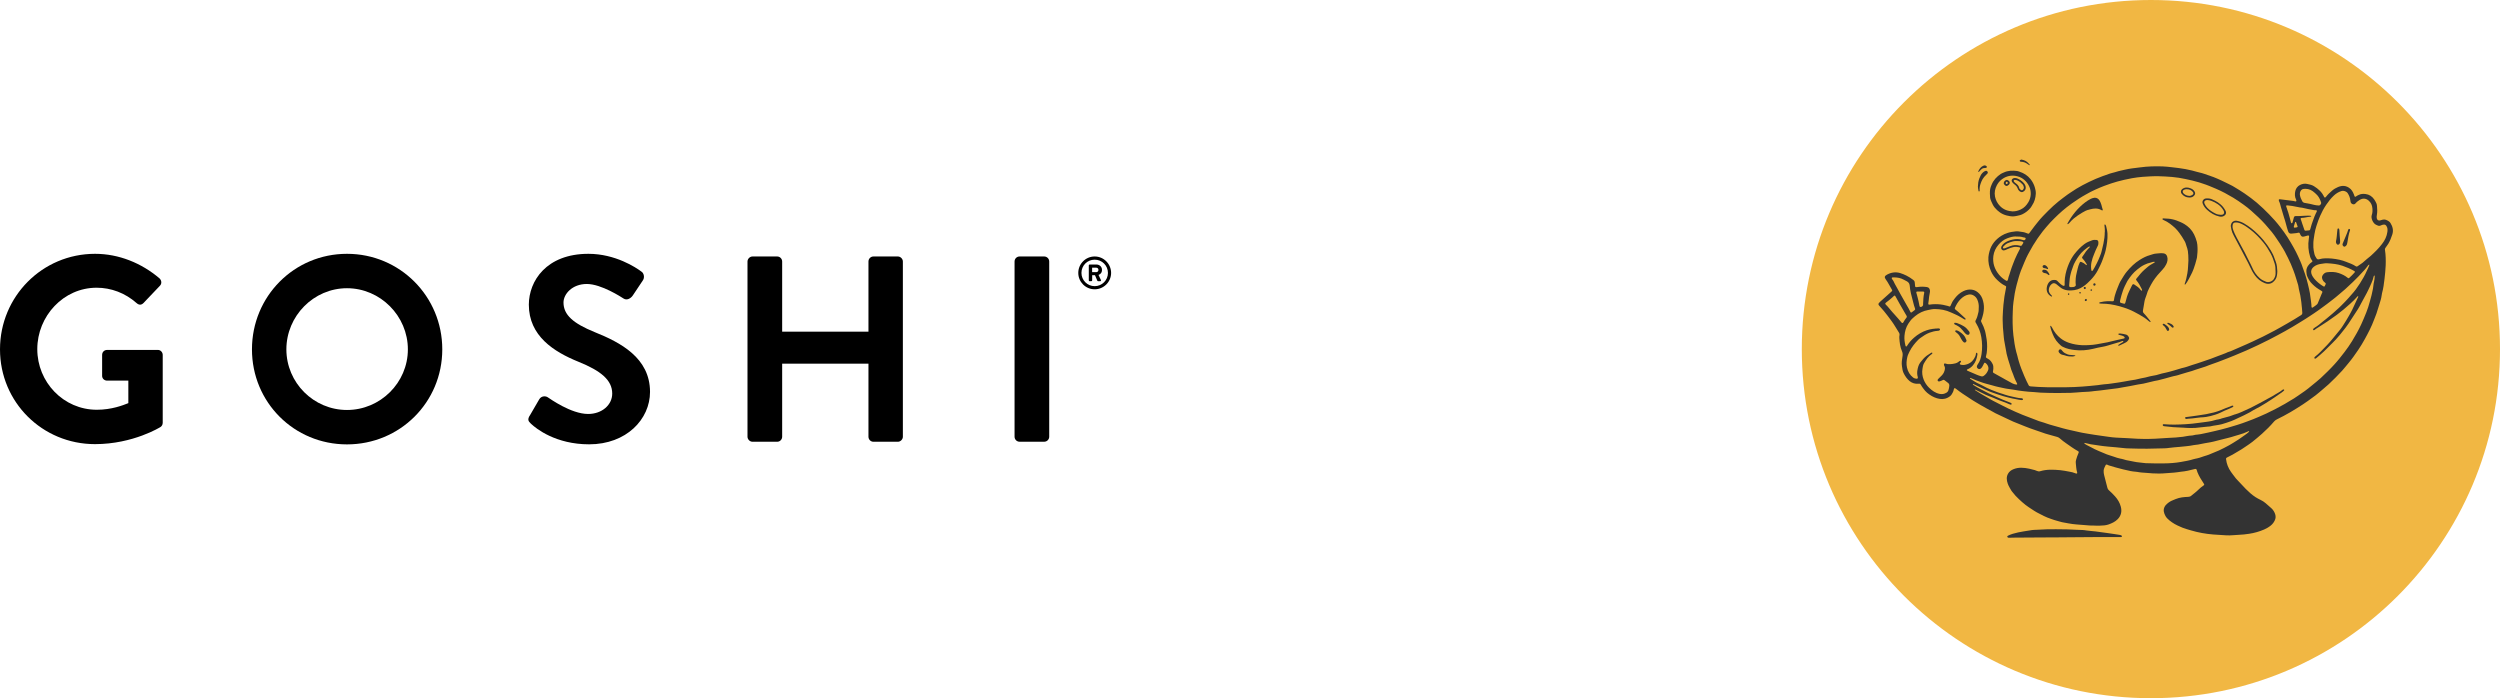 <svg xmlns="http://www.w3.org/2000/svg" fill="none" viewBox="0 0 333 93" height="93" width="333">
<g clip-path="url(#clip0_2027_40076)">
<path fill="black" d="M12.659 33.808C15.83 33.808 18.862 35.043 21.257 37.088C21.539 37.371 21.573 37.792 21.29 38.075L19.106 40.369C18.824 40.651 18.507 40.651 18.191 40.369C16.673 39.028 14.809 38.324 12.865 38.324C8.459 38.324 4.967 42.098 4.967 46.504C4.967 50.911 8.459 54.579 12.899 54.579C14.873 54.579 16.391 53.981 17.095 53.698V50.7H14.274C13.886 50.7 13.603 50.417 13.603 50.068V47.28C13.603 46.892 13.886 46.61 14.274 46.61H21.042C21.396 46.61 21.674 46.926 21.674 47.28V56.304C21.674 56.587 21.535 56.764 21.392 56.869C21.392 56.869 17.761 59.159 12.65 59.159C5.642 59.155 0 53.584 0 46.534C0 39.483 5.642 33.808 12.659 33.808Z"></path>
<path fill="black" d="M46.22 33.808C53.27 33.808 58.912 39.483 58.912 46.534C58.912 53.584 53.27 59.193 46.22 59.193C39.169 59.193 33.561 53.589 33.561 46.534C33.561 39.479 39.169 33.808 46.22 33.808ZM46.22 54.609C50.66 54.609 54.329 50.978 54.329 46.534C54.329 42.089 50.664 38.391 46.22 38.391C41.775 38.391 38.145 42.094 38.145 46.534C38.145 50.974 41.775 54.609 46.22 54.609Z"></path>
<path fill="black" d="M70.55 55.385L71.82 53.2C72.102 52.707 72.701 52.707 73.017 52.956C73.194 53.061 76.049 55.14 78.339 55.14C80.173 55.14 81.548 53.943 81.548 52.425C81.548 50.628 80.034 49.393 77.07 48.195C73.755 46.854 70.441 44.742 70.441 40.58C70.445 37.438 72.769 33.808 78.377 33.808C81.974 33.808 84.723 35.642 85.427 36.169C85.781 36.38 85.887 36.979 85.638 37.333L84.297 39.344C84.015 39.766 83.488 40.048 83.062 39.766C82.779 39.589 80.102 37.826 78.162 37.826C76.222 37.826 75.058 39.167 75.058 40.293C75.058 41.95 76.361 43.08 79.216 44.24C82.636 45.615 86.583 47.66 86.583 52.205C86.583 55.836 83.445 59.184 78.474 59.184C74.034 59.184 71.423 57.105 70.719 56.435C70.403 56.118 70.226 55.941 70.542 55.376"></path>
<path fill="black" d="M99.566 34.833C99.566 34.478 99.883 34.162 100.237 34.162H103.513C103.901 34.162 104.184 34.478 104.184 34.833V44.177H115.679V34.833C115.679 34.478 115.961 34.162 116.349 34.162H119.592C119.946 34.162 120.262 34.478 120.262 34.833V58.172C120.262 58.527 119.946 58.843 119.592 58.843H116.349C115.961 58.843 115.679 58.527 115.679 58.172V48.44H104.184V58.172C104.184 58.527 103.901 58.843 103.513 58.843H100.237C99.883 58.843 99.566 58.527 99.566 58.172V34.833Z"></path>
<path fill="black" d="M135.809 34.162H139.086C139.457 34.162 139.756 34.462 139.756 34.833V58.168C139.756 58.539 139.457 58.839 139.086 58.839H135.809C135.438 58.839 135.139 58.539 135.139 58.168V34.833C135.139 34.462 135.438 34.162 135.809 34.162Z"></path>
<path fill="black" d="M145.811 34.162C147.017 34.162 148 35.149 148 36.351C148 37.552 147.013 38.535 145.811 38.535C144.609 38.535 143.627 37.557 143.627 36.351C143.627 35.145 144.605 34.162 145.811 34.162ZM145.811 38.117C146.79 38.117 147.578 37.325 147.578 36.351C147.578 35.377 146.794 34.588 145.811 34.588C144.829 34.588 144.049 35.372 144.049 36.351C144.049 37.329 144.841 38.117 145.811 38.117ZM145.023 35.347C145.023 35.288 145.073 35.233 145.137 35.233H146.039C146.414 35.233 146.785 35.49 146.785 35.95C146.785 36.384 146.507 36.553 146.321 36.62C146.431 36.844 146.541 37.076 146.642 37.295C146.684 37.375 146.625 37.46 146.541 37.46H146.267C146.216 37.46 146.174 37.417 146.157 37.375L145.853 36.658H145.478V37.346C145.478 37.405 145.428 37.46 145.364 37.46H145.141C145.073 37.46 145.027 37.405 145.027 37.346V35.347H145.023ZM146.009 36.254C146.191 36.254 146.313 36.119 146.313 35.954C146.313 35.777 146.191 35.655 146.009 35.655H145.47V36.249H146.009V36.254Z"></path>
</g>
<g clip-path="url(#clip1_2027_40076)">
<path fill="#F1B743" d="M286.5 93C312.181 93 333 72.181 333 46.5C333 20.819 312.181 0 286.5 0C260.819 0 240 20.819 240 46.5C240 72.181 260.819 93 286.5 93Z"></path>
<path fill="#333333" d="M269.259 21.254C269.366 21.279 269.479 21.302 269.586 21.338C269.916 21.446 270.152 21.68 270.364 21.945C270.378 21.959 270.386 21.981 270.364 22.012C270.285 22.004 270.223 21.95 270.158 21.908C269.992 21.798 269.834 21.674 269.636 21.62C269.518 21.584 269.397 21.556 269.273 21.55C269.239 21.55 269.208 21.55 269.177 21.544C269.112 21.53 269.047 21.516 269.033 21.437C269.019 21.358 269.078 21.322 269.14 21.293C269.168 21.279 269.205 21.282 269.225 21.257H269.259V21.254Z"></path>
<path fill="#333333" d="M279.136 70.01C278.606 70.024 278.078 69.984 277.554 69.931C277.247 69.897 276.942 69.877 276.635 69.86C276.268 69.838 275.907 69.779 275.546 69.719C275.253 69.671 274.966 69.612 274.672 69.559C274.464 69.519 274.272 69.435 274.066 69.392C273.764 69.327 273.482 69.206 273.192 69.116C272.532 68.907 271.935 68.577 271.331 68.262C271.103 68.143 270.888 67.994 270.671 67.853C270.372 67.658 270.074 67.469 269.794 67.249C269.496 67.015 269.214 66.764 268.94 66.505C268.613 66.201 268.306 65.876 268.038 65.515C267.996 65.459 267.945 65.408 267.911 65.349C267.745 65.042 267.542 64.751 267.432 64.419C267.279 63.97 267.223 63.531 267.474 63.091C267.635 62.809 267.874 62.631 268.165 62.51C268.867 62.208 269.586 62.284 270.305 62.434C270.553 62.484 270.795 62.552 271.041 62.62C271.145 62.648 271.241 62.696 271.342 62.735C271.475 62.792 271.61 62.809 271.751 62.766C272.634 62.498 273.53 62.546 274.43 62.628C274.833 62.665 275.228 62.755 275.625 62.823C275.899 62.868 276.175 62.927 276.435 63.04C276.449 63.045 276.463 63.054 276.48 63.06C276.544 63.068 276.612 63.108 276.663 63.051C276.708 63 276.677 62.935 276.663 62.879C276.553 62.479 276.533 62.062 276.494 61.65C276.48 61.517 276.494 61.379 276.536 61.249C276.629 60.953 276.708 60.649 276.846 60.37C276.922 60.218 276.905 60.153 276.77 60.077C276.229 59.783 275.738 59.408 275.231 59.062C274.932 58.858 274.647 58.639 274.376 58.399C274.269 58.303 274.148 58.233 274.01 58.196C273.824 58.148 273.635 58.097 273.449 58.041C273 57.903 272.544 57.807 272.107 57.638C271.799 57.519 271.486 57.412 271.173 57.316C270.68 57.161 270.2 56.969 269.721 56.786C269.202 56.586 268.686 56.383 268.179 56.166C267.891 56.045 267.612 55.906 267.33 55.771C266.814 55.529 266.295 55.286 265.782 55.038C265.655 54.976 265.537 54.903 265.416 54.832C264.894 54.545 264.358 54.277 263.845 53.967C263.467 53.738 263.081 53.527 262.709 53.287C262.269 53.002 261.832 52.72 261.401 52.424C261.102 52.221 260.814 52.004 260.529 51.781C260.498 51.756 260.467 51.736 260.434 51.719C260.352 51.683 260.304 51.705 260.27 51.787C260.256 51.824 260.245 51.86 260.239 51.897C260.202 52.117 260.101 52.312 259.982 52.503C259.841 52.734 259.627 52.878 259.393 52.991C258.942 53.208 258.471 53.188 258.003 53.05C257.513 52.906 257.078 52.641 256.689 52.314C256.509 52.159 256.351 51.979 256.213 51.787C256.077 51.604 255.936 51.426 255.838 51.22C255.795 51.136 255.731 51.105 255.64 51.105C255.604 51.105 255.564 51.113 255.528 51.116C255.102 51.147 254.721 51.043 254.38 50.775C254.03 50.496 253.788 50.143 253.585 49.748C253.421 49.444 253.393 49.117 253.34 48.784C253.269 48.333 253.34 47.89 253.416 47.451C253.455 47.214 253.438 46.991 253.34 46.774C253.091 46.218 253.032 45.623 252.99 45.026C252.979 44.896 252.99 44.769 253.015 44.639C253.041 44.521 253.015 44.419 252.95 44.318C252.784 44.059 252.621 43.796 252.466 43.534C252.158 43.013 251.792 42.533 251.428 42.054C251.107 41.634 250.777 41.222 250.416 40.836C250.162 40.562 250.108 40.486 250.45 40.176C250.929 39.736 251.422 39.308 251.907 38.873C251.933 38.851 251.958 38.831 251.981 38.809C252.051 38.733 252.062 38.676 252.006 38.592C251.724 38.14 251.51 37.65 251.188 37.221C250.971 36.934 251.022 36.759 251.346 36.584C251.904 36.282 252.488 36.187 253.108 36.373C253.399 36.457 253.672 36.581 253.943 36.711C254.267 36.866 254.555 37.072 254.84 37.283C254.975 37.379 255.045 37.5 255.048 37.661C255.054 37.802 255.085 37.94 255.088 38.081C255.088 38.211 255.141 38.248 255.274 38.248C255.322 38.248 255.37 38.242 255.418 38.233C255.826 38.169 256.235 38.174 256.641 38.233C256.889 38.27 257.008 38.391 257.061 38.634C257.087 38.758 257.078 38.882 257.05 39.003C256.974 39.342 256.935 39.685 256.903 40.027C256.895 40.134 256.878 40.241 256.858 40.345C256.819 40.545 256.867 40.602 257.061 40.568C257.29 40.529 257.521 40.52 257.755 40.514C258.243 40.509 258.722 40.56 259.193 40.692C259.331 40.732 259.481 40.743 259.613 40.808C259.709 40.853 259.76 40.827 259.81 40.729C259.861 40.63 259.912 40.529 259.954 40.421C260.056 40.154 260.228 39.934 260.4 39.714C260.707 39.322 261.068 39 261.522 38.781C261.886 38.603 262.266 38.527 262.667 38.583C263.064 38.639 263.388 38.845 263.662 39.141C263.997 39.505 264.138 39.956 264.217 40.427C264.294 40.867 264.265 41.307 264.178 41.744C264.13 41.978 264.062 42.203 263.992 42.429C263.978 42.474 263.969 42.528 263.944 42.564C263.837 42.708 263.873 42.832 263.955 42.979C264.147 43.328 264.291 43.701 264.406 44.081C264.471 44.287 264.491 44.504 264.536 44.713C264.674 45.356 264.716 46.004 264.666 46.661C264.643 46.923 264.621 47.185 264.539 47.442C264.497 47.575 264.522 47.625 264.635 47.699C264.68 47.727 264.728 47.755 264.776 47.778C265.12 47.95 265.311 48.251 265.461 48.587C265.489 48.652 265.5 48.719 265.506 48.79C265.52 49.013 265.526 49.23 265.469 49.45C265.438 49.562 265.469 49.633 265.576 49.692C265.771 49.808 265.966 49.92 266.169 50.025C266.51 50.2 266.834 50.4 267.169 50.583C267.468 50.747 267.764 50.913 268.063 51.074C268.216 51.158 268.385 51.192 268.557 51.22C268.684 51.24 268.72 51.195 268.667 51.074C268.599 50.916 268.52 50.764 268.441 50.611C268.32 50.374 268.247 50.121 268.153 49.873C268.097 49.715 268.032 49.562 267.967 49.41C267.843 49.125 267.793 48.821 267.688 48.533C267.522 48.074 267.409 47.597 267.279 47.123C267.243 46.994 267.234 46.858 267.209 46.726C267.124 46.255 267.031 45.781 266.952 45.31C266.91 45.062 266.899 44.809 266.873 44.555C266.803 43.929 266.758 43.3 266.755 42.669C266.755 42.531 266.749 42.389 266.755 42.248C266.78 41.704 266.803 41.16 266.854 40.616C266.921 39.849 267.043 39.088 267.203 38.335C267.24 38.163 267.232 38.126 267.074 38.053C266.673 37.867 266.349 37.591 266.033 37.295C265.695 36.976 265.427 36.609 265.23 36.189C264.942 35.572 264.81 34.926 264.855 34.244C264.874 33.968 264.939 33.702 265.013 33.437C265.261 32.549 265.816 31.901 266.572 31.413C266.842 31.238 267.141 31.111 267.451 31.013C267.795 30.903 268.145 30.86 268.497 30.818C268.684 30.796 268.875 30.812 269.061 30.852C269.157 30.872 269.25 30.886 269.349 30.894C269.608 30.92 269.851 31.01 270.091 31.108C270.189 31.148 270.229 31.145 270.302 31.058C270.398 30.934 270.491 30.81 270.581 30.68C270.849 30.296 271.153 29.936 271.441 29.569C271.861 29.03 272.343 28.554 272.823 28.072C273.251 27.64 273.702 27.232 274.176 26.845C274.565 26.527 274.971 26.236 275.372 25.935C275.507 25.83 275.659 25.743 275.8 25.644C276.308 25.286 276.841 24.973 277.385 24.677C277.954 24.37 278.538 24.096 279.13 23.834C279.756 23.558 280.404 23.346 281.047 23.118C281.262 23.042 281.487 23.011 281.701 22.94C281.865 22.887 282.031 22.839 282.198 22.796C282.466 22.732 282.733 22.678 283.001 22.61C283.672 22.441 284.36 22.39 285.043 22.297C286.038 22.159 287.039 22.131 288.045 22.165C288.454 22.179 288.86 22.224 289.269 22.272C289.585 22.309 289.901 22.343 290.214 22.385C290.806 22.464 291.392 22.565 291.976 22.712C292.424 22.825 292.864 22.968 293.315 23.064C293.428 23.09 293.532 23.129 293.639 23.166C294.037 23.301 294.435 23.434 294.826 23.58C295.196 23.718 295.548 23.888 295.909 24.048C296.318 24.229 296.707 24.449 297.113 24.635C297.305 24.719 297.482 24.835 297.663 24.942C298.111 25.21 298.557 25.481 298.988 25.777C299.541 26.16 300.085 26.558 300.601 26.995C301.176 27.483 301.717 28.004 302.247 28.548C302.778 29.093 303.285 29.656 303.745 30.263C304.077 30.7 304.407 31.137 304.7 31.605C304.974 32.044 305.245 32.484 305.493 32.938C305.707 33.336 305.933 33.731 306.11 34.145C306.308 34.61 306.542 35.062 306.691 35.546C306.784 35.851 306.914 36.141 307.01 36.443C307.156 36.903 307.309 37.365 307.41 37.839C307.458 38.064 307.512 38.29 307.568 38.513C307.661 38.871 307.706 39.232 307.751 39.595C307.788 39.917 307.858 40.235 307.875 40.557C307.881 40.653 307.881 40.751 307.889 40.847C307.901 40.977 307.966 41.022 308.07 40.952C308.259 40.827 308.448 40.701 308.617 40.551C308.673 40.5 308.713 40.435 308.741 40.365C308.907 39.962 309.071 39.559 309.237 39.156C309.251 39.116 309.271 39.077 309.291 39.04C309.378 38.879 309.364 38.823 309.203 38.733C309.082 38.659 308.964 38.589 308.845 38.515C308.445 38.267 308.092 37.954 307.782 37.599C307.616 37.407 307.492 37.176 307.379 36.939C307.252 36.68 307.21 36.409 307.204 36.127C307.199 35.803 307.32 35.527 307.523 35.284C307.63 35.152 307.751 35.028 307.901 34.935C308.042 34.847 308.05 34.788 307.946 34.667C307.839 34.54 307.768 34.399 307.717 34.241C307.466 33.44 307.404 32.628 307.534 31.799C307.548 31.715 307.56 31.63 307.568 31.543C307.582 31.39 307.526 31.343 307.379 31.373C307.317 31.388 307.255 31.41 307.193 31.427C307.094 31.455 306.996 31.486 306.894 31.509C306.666 31.56 306.559 31.515 306.435 31.311C306.395 31.247 306.37 31.176 306.339 31.106C306.282 30.993 306.243 30.973 306.122 31.001C305.823 31.077 305.513 31.08 305.208 31.117C304.999 31.142 304.841 31.021 304.779 30.818C304.672 30.485 304.565 30.153 304.483 29.811C304.416 29.527 304.325 29.25 304.235 28.977C304.086 28.509 303.948 28.041 303.815 27.57C303.742 27.313 303.691 27.046 303.567 26.803C303.553 26.775 303.544 26.741 303.539 26.71C303.513 26.58 303.564 26.524 303.694 26.541C304.286 26.617 304.881 26.687 305.473 26.766C305.558 26.778 305.639 26.806 305.724 26.823C305.859 26.845 305.904 26.786 305.862 26.656C305.854 26.631 305.845 26.606 305.834 26.58C305.648 26.211 305.648 25.816 305.738 25.43C305.82 25.086 306.037 24.804 306.344 24.646C306.635 24.497 306.965 24.421 307.3 24.497C307.616 24.567 307.935 24.618 308.216 24.796C308.783 25.151 309.274 25.574 309.556 26.197C309.621 26.341 309.716 26.355 309.812 26.228C310.052 25.912 310.342 25.647 310.638 25.39C310.875 25.182 311.149 25.032 311.436 24.908C311.606 24.838 311.78 24.787 311.964 24.767C312.296 24.731 312.59 24.821 312.869 24.996C313.235 25.224 313.419 25.576 313.562 25.96C313.579 26.005 313.588 26.053 313.607 26.098C313.658 26.225 313.723 26.25 313.825 26.163C313.935 26.073 314.064 26.022 314.191 25.96C314.479 25.816 314.783 25.805 315.091 25.844C315.581 25.904 315.965 26.152 316.244 26.561C316.354 26.718 316.441 26.893 316.529 27.065C316.593 27.192 316.602 27.325 316.616 27.457C316.661 27.846 316.667 28.23 316.602 28.616C316.576 28.76 316.56 28.904 316.582 29.053C316.619 29.293 316.799 29.417 317.033 29.36C317.149 29.332 317.259 29.287 317.372 29.259C317.679 29.18 317.933 29.31 318.175 29.468C318.271 29.532 318.353 29.611 318.412 29.707C318.708 30.181 318.832 30.686 318.654 31.233C318.513 31.661 318.356 32.087 318.119 32.473C318 32.668 317.865 32.851 317.732 33.031C317.676 33.108 317.659 33.178 317.676 33.271C317.786 33.962 317.797 34.656 317.772 35.352C317.749 35.944 317.687 36.536 317.62 37.125C317.544 37.777 317.462 38.428 317.284 39.065C317.256 39.172 317.239 39.285 317.228 39.398C317.18 39.767 317.059 40.12 316.951 40.475C316.856 40.802 316.734 41.118 316.644 41.445C316.537 41.843 316.365 42.209 316.224 42.593C315.891 43.495 315.449 44.343 314.983 45.184C314.713 45.674 314.425 46.156 314.109 46.616C313.698 47.217 313.286 47.814 312.815 48.37C312.53 48.702 312.268 49.052 311.972 49.376C311.397 50.002 310.796 50.606 310.173 51.189C309.753 51.578 309.299 51.925 308.873 52.303C308.594 52.551 308.293 52.768 307.991 52.985C307.585 53.279 307.185 53.58 306.762 53.854C306.217 54.209 305.665 54.556 305.104 54.886C304.503 55.238 303.891 55.562 303.268 55.867C303.124 55.937 303.003 56.033 302.899 56.152C302.405 56.733 301.87 57.268 301.3 57.776C300.883 58.145 300.46 58.503 300.026 58.847C299.744 59.073 299.436 59.267 299.14 59.47C298.949 59.603 298.757 59.73 298.56 59.857C298.173 60.102 297.778 60.333 297.381 60.556C297.141 60.691 296.89 60.804 296.648 60.934C296.513 61.007 296.498 61.041 296.515 61.19C296.589 61.802 296.814 62.352 297.167 62.857C297.372 63.156 297.604 63.432 297.818 63.722C297.883 63.807 297.965 63.88 298.035 63.959C298.393 64.354 298.757 64.743 299.135 65.124C299.544 65.532 299.966 65.921 300.457 66.232C300.666 66.367 300.886 66.48 301.108 66.587C301.354 66.705 301.579 66.852 301.785 67.027C302.044 67.252 302.31 67.475 302.56 67.709C302.806 67.937 302.978 68.222 303.068 68.544C303.136 68.789 303.127 69.043 303.014 69.285C302.888 69.559 302.716 69.796 302.482 69.987C302.208 70.213 301.909 70.388 301.585 70.529C300.939 70.808 300.265 70.999 299.572 71.101C299.132 71.166 298.686 71.222 298.238 71.236C297.694 71.256 297.153 71.335 296.606 71.31C296.216 71.29 295.833 71.262 295.444 71.236C295.227 71.222 295.015 71.211 294.798 71.194C293.792 71.112 292.802 70.937 291.835 70.647C291.457 70.531 291.076 70.438 290.713 70.289C290.606 70.247 290.504 70.196 290.403 70.154C289.884 69.942 289.402 69.674 288.97 69.319C288.767 69.15 288.564 68.961 288.44 68.733C288.229 68.338 288.093 67.915 288.344 67.472C288.37 67.427 288.392 67.376 288.429 67.337C288.708 67.013 289.044 66.77 289.447 66.621C289.574 66.576 289.698 66.519 289.822 66.468C290.349 66.251 290.907 66.203 291.466 66.181C291.621 66.175 291.753 66.136 291.866 66.04C292.196 65.761 292.548 65.513 292.853 65.205C293.044 65.008 293.264 64.841 293.487 64.684C293.631 64.582 293.634 64.557 293.541 64.41C293.228 63.92 292.906 63.437 292.695 62.89C292.661 62.806 292.636 62.718 292.613 62.628C292.571 62.47 292.495 62.431 292.337 62.476C291.733 62.642 291.124 62.778 290.501 62.834C290.194 62.862 289.898 62.941 289.588 62.952C288.919 62.983 288.257 63.077 287.586 63.077C287.019 63.077 286.455 63.043 285.891 62.986C285.683 62.967 285.471 62.952 285.263 62.941C285.161 62.935 285.057 62.927 284.958 62.904C284.58 62.823 284.185 62.826 283.805 62.747C283.142 62.608 282.482 62.451 281.828 62.267C281.51 62.18 281.197 62.081 280.884 61.988C280.819 61.968 280.757 61.926 280.692 61.901C280.585 61.856 280.506 61.875 280.461 61.974C280.357 62.197 280.227 62.408 280.207 62.668C280.193 62.882 280.221 63.088 280.272 63.291C280.416 63.852 280.562 64.416 280.706 64.977C280.737 65.104 280.794 65.205 280.892 65.29C281.191 65.549 281.465 65.831 281.73 66.124C282.088 66.519 282.353 66.97 282.488 67.478C282.657 68.098 282.547 68.673 282.079 69.153C281.732 69.508 281.301 69.702 280.844 69.863C280.483 69.99 280.103 69.999 279.728 70.015C279.53 70.027 279.327 70.015 279.13 70.015M274.066 51.581C274.447 51.581 274.83 51.581 275.214 51.581C276.638 51.573 278.053 51.449 279.468 51.296C279.736 51.268 280.001 51.203 280.269 51.189C280.94 51.153 281.594 51.02 282.257 50.938C282.756 50.876 283.241 50.747 283.737 50.679C284.2 50.614 284.662 50.541 285.116 50.411C285.172 50.397 285.232 50.383 285.291 50.374C285.618 50.327 285.934 50.245 286.249 50.157C286.34 50.135 286.427 50.109 286.517 50.095C286.988 50.028 287.448 49.923 287.899 49.768C287.938 49.754 287.983 49.748 288.026 49.737C288.356 49.661 288.688 49.599 289.013 49.503C289.402 49.39 289.794 49.295 290.177 49.165C290.324 49.117 290.473 49.063 290.622 49.032C291.085 48.939 291.525 48.779 291.967 48.626C292.396 48.48 292.833 48.37 293.256 48.209C293.659 48.06 294.071 47.935 294.474 47.792C294.773 47.685 295.072 47.575 295.362 47.451C295.734 47.293 296.126 47.194 296.496 47.022C296.631 46.957 296.763 46.887 296.913 46.85C297.048 46.816 297.178 46.763 297.305 46.703C297.654 46.548 298.001 46.385 298.357 46.244C298.949 46.01 299.513 45.719 300.096 45.471C300.299 45.387 300.488 45.268 300.691 45.184C301.193 44.975 301.667 44.704 302.152 44.462C302.693 44.194 303.22 43.909 303.745 43.608C304.379 43.244 305.022 42.891 305.645 42.508C305.933 42.33 306.226 42.158 306.511 41.969C306.632 41.888 306.68 41.786 306.666 41.639C306.646 41.453 306.629 41.264 306.621 41.078C306.581 40.5 306.499 39.931 306.403 39.364C306.339 38.972 306.206 38.592 306.158 38.197C306.141 38.05 306.099 37.912 306.054 37.774C305.983 37.565 305.921 37.354 305.862 37.142C305.755 36.764 305.622 36.392 305.487 36.026C305.276 35.445 305.019 34.878 304.746 34.323C304.681 34.187 304.596 34.06 304.537 33.922C304.3 33.392 303.973 32.916 303.674 32.425C303.547 32.217 303.406 32.019 303.268 31.822C303.054 31.517 302.854 31.201 302.617 30.917C302.039 30.215 301.444 29.524 300.776 28.904C300.161 28.331 299.546 27.756 298.856 27.271C298.404 26.95 297.95 26.625 297.474 26.341C296.735 25.898 295.98 25.486 295.185 25.148C294.595 24.897 294.009 24.643 293.397 24.451C293.239 24.401 293.081 24.344 292.923 24.294C292.323 24.108 291.705 23.975 291.091 23.843C290.501 23.716 289.906 23.62 289.303 23.569C288.705 23.521 288.11 23.487 287.51 23.473C286.805 23.456 286.1 23.51 285.395 23.555C284.916 23.589 284.439 23.662 283.968 23.741C283.317 23.851 282.674 24.017 282.031 24.181C281.439 24.336 280.864 24.553 280.286 24.759C279.88 24.905 279.491 25.089 279.096 25.258C278.682 25.436 278.284 25.658 277.889 25.878C277.213 26.248 276.57 26.668 275.941 27.116C275.518 27.423 275.104 27.742 274.709 28.083C274.342 28.402 273.993 28.734 273.646 29.076C273.277 29.434 272.93 29.809 272.6 30.203C272.27 30.593 271.937 30.984 271.653 31.41C271.469 31.681 271.258 31.935 271.103 32.225C271.018 32.386 270.894 32.524 270.804 32.685C270.502 33.234 270.172 33.773 269.904 34.345C269.704 34.779 269.529 35.225 269.346 35.668C269.295 35.792 269.239 35.916 269.191 36.04C268.954 36.666 268.791 37.312 268.613 37.957C268.56 38.149 268.52 38.343 268.475 38.538C268.385 38.907 268.328 39.279 268.28 39.652C268.23 40.032 268.156 40.407 268.134 40.791C268.12 41.019 268.111 41.242 268.103 41.47C268.06 42.536 268.063 43.605 268.185 44.668C268.269 45.418 268.382 46.162 268.571 46.898C268.616 47.076 268.684 47.248 268.72 47.425C268.774 47.69 268.856 47.947 268.929 48.203C269.115 48.838 269.372 49.452 269.625 50.062C269.721 50.295 269.828 50.524 269.935 50.755C270.02 50.941 270.11 51.124 270.209 51.302C270.265 51.406 270.35 51.457 270.468 51.466C270.812 51.488 271.156 51.522 271.5 51.539C272.352 51.584 273.203 51.598 274.055 51.584M263.036 51.883C263.061 51.962 263.121 51.993 263.171 52.029C263.369 52.168 263.577 52.289 263.786 52.413C264.144 52.624 264.502 52.833 264.863 53.036C265.075 53.154 265.275 53.29 265.495 53.394C265.895 53.592 266.29 53.803 266.687 54.006C267.263 54.302 267.841 54.587 268.435 54.841C269.07 55.114 269.704 55.396 270.361 55.622C270.677 55.729 270.987 55.853 271.297 55.98C271.469 56.05 271.647 56.123 271.827 56.166C272.112 56.231 272.377 56.352 272.656 56.434C272.885 56.501 273.105 56.592 273.333 56.642C273.643 56.716 273.945 56.814 274.249 56.899C274.613 57 274.971 57.113 275.338 57.192C275.89 57.313 276.443 57.435 276.99 57.567C277.125 57.601 277.263 57.632 277.402 57.652C277.943 57.733 278.479 57.855 279.026 57.922C279.635 57.998 280.238 58.108 280.847 58.182C281.197 58.224 281.541 58.283 281.893 58.292C282.843 58.312 283.788 58.404 284.735 58.444C285.776 58.486 286.816 58.469 287.854 58.388C288.186 58.362 288.519 58.337 288.855 58.326C289.489 58.306 290.123 58.258 290.755 58.179C291.13 58.131 291.497 58.029 291.872 58.015C291.982 58.01 292.089 57.998 292.19 57.968C292.368 57.914 292.548 57.897 292.732 57.883C292.872 57.872 293.011 57.852 293.149 57.824C293.792 57.688 294.435 57.559 295.072 57.401C295.619 57.265 296.169 57.144 296.713 56.981C297.133 56.854 297.556 56.721 297.982 56.603C298.452 56.473 298.906 56.284 299.369 56.123C299.888 55.946 300.392 55.726 300.897 55.514C301.227 55.379 301.548 55.233 301.872 55.083C302.71 54.688 303.53 54.26 304.337 53.803C304.548 53.687 304.746 53.544 304.96 53.428C305.366 53.214 305.738 52.949 306.119 52.695C306.722 52.292 307.32 51.874 307.872 51.401C308.281 51.051 308.721 50.735 309.113 50.366C309.75 49.768 310.382 49.162 310.966 48.514C311.197 48.257 311.425 47.998 311.637 47.727C311.851 47.448 312.074 47.18 312.285 46.901C312.643 46.427 312.987 45.945 313.294 45.44C313.737 44.721 314.152 43.985 314.51 43.216C314.758 42.688 314.969 42.15 315.192 41.614C315.387 41.146 315.522 40.658 315.66 40.173C315.824 39.604 315.976 39.034 316.08 38.448C316.137 38.14 316.139 37.825 316.224 37.523C316.283 37.306 316.289 37.086 316.306 36.866C316.311 36.807 316.32 36.739 316.269 36.68C316.176 36.756 316.159 36.86 316.134 36.959C316.106 37.075 316.083 37.187 316.038 37.3C315.922 37.588 315.81 37.881 315.671 38.163C315.528 38.451 315.406 38.752 315.251 39.034C315 39.494 314.744 39.948 314.504 40.41C314.369 40.67 314.233 40.926 314.078 41.174C313.791 41.628 313.492 42.077 313.196 42.528C312.942 42.914 312.702 43.312 312.412 43.672C312.305 43.802 312.203 43.935 312.102 44.064C311.797 44.456 311.487 44.843 311.149 45.206C310.991 45.378 310.822 45.536 310.664 45.705C310.314 46.072 309.942 46.419 309.587 46.777C309.257 47.107 308.882 47.391 308.529 47.702C308.501 47.727 308.467 47.747 308.434 47.761C308.386 47.786 308.338 47.783 308.298 47.744C308.253 47.699 308.256 47.645 308.29 47.597C308.312 47.56 308.341 47.527 308.374 47.501C308.622 47.31 308.854 47.101 309.076 46.878C309.378 46.571 309.688 46.269 309.979 45.953C310.235 45.671 310.495 45.387 310.732 45.088C310.892 44.885 311.056 44.687 311.225 44.49C311.544 44.118 311.857 43.74 312.113 43.323C312.37 42.903 312.646 42.499 312.877 42.065C313.021 41.795 313.187 41.535 313.317 41.256C313.574 40.712 313.827 40.165 314.078 39.618C314.104 39.567 314.157 39.502 314.092 39.46C314.039 39.423 314.002 39.497 313.968 39.536C313.678 39.866 313.368 40.17 313.044 40.461C312.471 40.977 311.885 41.476 311.264 41.935C310.847 42.243 310.421 42.536 309.996 42.829C309.609 43.094 309.209 43.34 308.817 43.593C308.645 43.703 308.467 43.805 308.307 43.937C308.233 43.999 308.157 43.997 308.121 43.946C308.084 43.895 308.095 43.819 308.166 43.76C308.222 43.709 308.284 43.667 308.346 43.624C308.51 43.512 308.69 43.421 308.84 43.289C309.169 43.001 309.522 42.742 309.86 42.468C310.452 41.998 311.013 41.493 311.569 40.985C311.668 40.895 311.763 40.799 311.857 40.703C312.172 40.376 312.505 40.069 312.798 39.722C312.934 39.562 313.069 39.401 313.213 39.248C313.641 38.789 314.005 38.279 314.341 37.754C314.693 37.204 315.017 36.64 315.274 36.04C315.37 35.812 315.505 35.6 315.575 35.363C315.59 35.327 315.621 35.287 315.57 35.242C315.494 35.279 315.44 35.338 315.395 35.4C315.254 35.606 315.093 35.795 314.93 35.981C314.662 36.285 314.388 36.581 314.104 36.869C313.867 37.108 313.624 37.351 313.382 37.585C313.06 37.892 312.733 38.202 312.401 38.501C312.141 38.735 311.862 38.95 311.6 39.184C311.264 39.48 310.915 39.762 310.56 40.029C310.159 40.337 309.762 40.653 309.344 40.943C308.975 41.202 308.62 41.484 308.236 41.727C307.858 41.964 307.5 42.234 307.117 42.463C306.516 42.821 305.935 43.213 305.326 43.56C304.684 43.926 304.052 44.304 303.395 44.639C303.012 44.834 302.637 45.045 302.253 45.24C301.768 45.488 301.275 45.711 300.79 45.959C300.542 46.086 300.288 46.204 300.028 46.312C299.761 46.424 299.507 46.565 299.236 46.675C298.706 46.895 298.179 47.135 297.646 47.346C297.023 47.597 296.4 47.854 295.771 48.085C295.655 48.127 295.54 48.175 295.424 48.22C295.041 48.378 294.638 48.477 294.254 48.638C294.096 48.705 293.935 48.77 293.772 48.824C293.321 48.968 292.867 49.103 292.421 49.258C292.269 49.312 292.12 49.368 291.965 49.416C291.443 49.585 290.907 49.703 290.386 49.881C290.216 49.937 290.042 49.999 289.861 50.033C289.368 50.121 288.894 50.284 288.409 50.408C288.085 50.49 287.763 50.575 287.442 50.659C287.284 50.702 287.121 50.704 286.966 50.749C286.495 50.885 286.01 50.955 285.536 51.091C285.471 51.108 285.401 51.116 285.33 51.127C285.127 51.161 284.924 51.189 284.724 51.226C284.047 51.353 283.373 51.508 282.691 51.604C282.499 51.629 282.313 51.683 282.119 51.708C281.335 51.812 280.548 51.906 279.764 52.007C279.468 52.046 279.172 52.063 278.879 52.1C278.648 52.128 278.419 52.165 278.185 52.176C277.889 52.19 277.593 52.204 277.297 52.221C276.815 52.249 276.333 52.314 275.845 52.326C275.372 52.337 274.898 52.343 274.421 52.345C273.556 52.345 272.687 52.354 271.819 52.3C271.528 52.281 271.238 52.244 270.948 52.227C270.454 52.196 269.958 52.17 269.467 52.1C269.267 52.072 269.061 52.049 268.861 52.018C268.419 51.951 267.979 51.86 267.536 51.81C267.079 51.759 266.639 51.632 266.188 51.547C265.915 51.497 265.647 51.409 265.376 51.333C264.857 51.192 264.336 51.074 263.828 50.882C263.411 50.724 262.985 50.589 262.582 50.391C262.523 50.363 262.461 50.335 262.388 50.349C262.402 50.425 262.45 50.462 262.497 50.493C262.689 50.614 262.887 50.727 263.075 50.851C263.355 51.037 263.673 51.147 263.964 51.305C264.178 51.42 264.389 51.542 264.609 51.643C265.01 51.824 265.41 52.013 265.827 52.154C266.042 52.224 266.245 52.328 266.467 52.379C266.676 52.427 266.873 52.514 267.079 52.577C267.341 52.653 267.601 52.746 267.874 52.794C268.345 52.878 268.799 53.042 269.284 53.045C269.332 53.045 269.38 53.064 269.417 53.098C269.493 53.163 269.479 53.239 269.391 53.276C269.335 53.301 269.276 53.293 269.216 53.29C268.988 53.273 268.771 53.211 268.548 53.174C268.218 53.123 267.891 53.047 267.57 52.966C267.085 52.844 266.603 52.712 266.129 52.545C265.658 52.379 265.179 52.235 264.722 52.021C264.133 51.745 263.529 51.499 262.951 51.198C262.901 51.172 262.827 51.124 262.794 51.184C262.76 51.24 262.839 51.268 262.884 51.296C263.171 51.48 263.456 51.654 263.761 51.807C264.155 52.001 264.533 52.227 264.936 52.413C265.551 52.701 266.166 52.985 266.792 53.248C267.102 53.38 267.423 53.493 267.736 53.617C267.795 53.642 267.855 53.665 267.905 53.707C267.945 53.741 267.97 53.783 267.95 53.834C267.925 53.896 267.874 53.91 267.818 53.899C267.759 53.888 267.702 53.871 267.649 53.845C267.285 53.679 266.916 53.538 266.538 53.411C266.374 53.355 266.214 53.293 266.056 53.225C265.672 53.067 265.3 52.887 264.905 52.754C264.764 52.703 264.626 52.647 264.488 52.582C264.048 52.373 263.614 52.165 263.185 51.939C263.14 51.914 263.092 51.889 263.028 51.894M263.572 40.977C263.594 40.608 263.527 40.258 263.383 39.92C263.267 39.654 263.081 39.457 262.833 39.327C262.636 39.223 262.421 39.192 262.19 39.243C261.781 39.327 261.457 39.55 261.167 39.829C260.837 40.148 260.606 40.54 260.419 40.954C260.352 41.104 260.366 41.16 260.496 41.259C260.944 41.608 261.336 42.017 261.762 42.389C261.776 42.398 261.787 42.412 261.795 42.426C261.824 42.463 261.838 42.505 261.807 42.545C261.781 42.578 261.742 42.578 261.702 42.564C261.646 42.547 261.595 42.508 261.547 42.48C261.31 42.325 261.068 42.189 260.823 42.054C260.521 41.888 260.194 41.775 259.884 41.625C259.207 41.298 258.482 41.177 257.738 41.163C257.434 41.157 257.138 41.233 256.844 41.29C256.185 41.408 255.598 41.69 255.082 42.119C254.997 42.187 254.921 42.263 254.837 42.33C254.569 42.547 254.374 42.827 254.191 43.111C253.872 43.605 253.72 44.16 253.675 44.744C253.641 45.172 253.698 45.593 253.802 46.01C253.816 46.069 253.827 46.145 253.909 46.154C253.966 46.159 253.991 46.111 254.016 46.069C254.273 45.66 254.577 45.299 254.944 44.981C255.451 44.541 256.01 44.202 256.647 43.988C257.154 43.819 257.676 43.763 258.206 43.746C258.22 43.746 258.237 43.746 258.254 43.746C258.33 43.751 258.389 43.785 258.409 43.861C258.423 43.926 258.372 43.999 258.291 44.033C258.217 44.059 258.144 44.064 258.068 44.07C257.71 44.095 257.366 44.185 257.03 44.307C256.585 44.473 256.193 44.727 255.815 45.006C255.702 45.088 255.592 45.172 255.494 45.274C255.045 45.733 254.642 46.23 254.357 46.813C254.236 47.062 254.109 47.307 254.05 47.577C253.946 48.037 253.906 48.502 254.013 48.97C254.132 49.506 254.394 49.949 254.831 50.287C254.952 50.383 255.099 50.425 255.251 50.445C255.423 50.465 255.494 50.377 255.446 50.211C255.358 49.915 255.347 49.61 255.398 49.314C255.463 48.939 255.556 48.57 255.804 48.257C256.06 47.938 256.314 47.617 256.65 47.374C256.827 47.248 257.008 47.135 257.191 47.016C257.247 46.98 257.312 46.932 257.38 46.994C257.425 47.036 257.397 47.093 257.295 47.177C257.185 47.27 257.061 47.346 256.957 47.451C256.779 47.625 256.63 47.823 256.497 48.031C256.34 48.274 256.17 48.514 256.128 48.815C256.114 48.922 256.089 49.027 256.072 49.134C255.987 49.63 256.058 50.121 256.238 50.575C256.396 50.964 256.627 51.322 256.929 51.621C257.338 52.024 257.786 52.354 258.37 52.469C258.694 52.534 258.982 52.475 259.255 52.314C259.388 52.238 259.489 52.117 259.534 51.968C259.591 51.77 259.641 51.573 259.65 51.367C259.658 51.229 259.607 51.11 259.503 51.023C259.342 50.888 259.173 50.766 259.004 50.637C258.931 50.58 258.857 50.577 258.778 50.625C258.666 50.693 258.542 50.73 258.42 50.778C258.364 50.8 258.308 50.814 258.248 50.809C258.113 50.795 258.048 50.662 258.116 50.546C258.138 50.51 258.169 50.479 258.198 50.448C258.302 50.343 258.403 50.239 258.511 50.14C258.756 49.926 258.934 49.672 259.018 49.354C259.075 49.137 259.103 48.934 258.982 48.731C258.942 48.669 258.928 48.601 258.936 48.528C258.948 48.44 258.987 48.401 259.075 48.412C259.128 48.418 259.182 48.435 259.232 48.452C259.328 48.488 259.43 48.502 259.531 48.505C259.729 48.511 259.92 48.499 260.112 48.471C260.349 48.435 260.591 48.387 260.797 48.251C260.862 48.206 260.924 48.153 260.992 48.105C261.048 48.06 261.113 48.029 261.181 48.085C261.229 48.127 261.217 48.192 261.155 48.271C261.144 48.285 261.133 48.296 261.122 48.308C260.964 48.466 261.062 48.553 261.215 48.587C261.24 48.593 261.268 48.593 261.294 48.601C261.561 48.649 261.824 48.587 262.069 48.499C262.562 48.322 262.892 47.964 263.101 47.487C263.157 47.36 263.194 47.225 263.202 47.081C263.202 47.036 263.225 46.994 263.276 46.985C263.335 46.98 263.36 47.022 263.38 47.07C263.405 47.138 263.394 47.208 263.386 47.279C263.301 47.792 263.135 48.265 262.788 48.669C262.602 48.886 262.385 49.055 262.122 49.168C262.094 49.182 262.06 49.19 262.035 49.207C261.97 49.255 261.97 49.32 262.041 49.365C262.066 49.382 262.097 49.393 262.125 49.407C262.309 49.5 262.5 49.574 262.689 49.65C263.087 49.813 263.47 50.008 263.888 50.121C264.003 50.152 264.096 50.152 264.195 50.09C264.488 49.906 264.677 49.644 264.81 49.326C264.953 48.982 264.776 48.573 264.48 48.361C264.384 48.291 264.33 48.299 264.271 48.404C264.232 48.474 264.203 48.55 264.164 48.621C264.079 48.784 264 48.951 263.862 49.075C263.735 49.185 263.572 49.187 263.448 49.089C263.318 48.987 263.281 48.838 263.349 48.688C263.374 48.635 263.403 48.581 263.434 48.533C263.732 48.124 263.868 47.654 263.941 47.166C264.057 46.416 264.037 45.663 263.913 44.913C263.806 44.273 263.583 43.675 263.253 43.12C263.081 42.832 263.067 42.832 263.228 42.533C263.38 42.246 263.431 41.933 263.515 41.628C263.575 41.42 263.56 41.2 263.566 40.985M308.14 32.597C308.129 32.713 308.135 32.834 308.14 32.952C308.146 33.229 308.216 33.494 308.267 33.764C308.312 34.007 308.419 34.21 308.555 34.407C308.645 34.54 308.755 34.577 308.913 34.531C309.466 34.365 310.035 34.399 310.599 34.438C310.94 34.464 311.281 34.534 311.62 34.599C311.938 34.661 312.24 34.777 312.542 34.889C312.97 35.053 313.402 35.205 313.785 35.462C313.878 35.527 313.968 35.513 314.053 35.448C314.211 35.324 314.38 35.219 314.544 35.109C314.642 35.044 314.741 34.974 314.823 34.892C315.105 34.61 315.435 34.382 315.736 34.123C316.021 33.88 316.278 33.612 316.543 33.353C316.813 33.085 317.061 32.792 317.295 32.487C317.665 32.008 317.919 31.483 318 30.883C318.037 30.595 318.037 30.313 317.845 30.062C317.755 29.947 317.651 29.896 317.513 29.916C317.383 29.93 317.256 29.961 317.14 30.023C316.985 30.105 316.833 30.102 316.678 30.023C316.613 29.992 316.551 29.964 316.486 29.936C316.072 29.747 315.773 29.025 315.922 28.636C316.029 28.348 316.029 28.035 316.001 27.725C315.965 27.325 315.81 26.986 315.505 26.721C315.313 26.555 315.093 26.453 314.831 26.459C314.577 26.465 314.366 26.586 314.166 26.724C314.013 26.826 313.872 26.944 313.757 27.088C313.661 27.203 313.534 27.246 313.396 27.201C313.249 27.155 313.142 27.054 313.1 26.902C313.083 26.834 313.075 26.764 313.066 26.693C313.029 26.349 312.905 26.036 312.722 25.748C312.556 25.492 312.178 25.354 311.882 25.447C311.484 25.568 311.149 25.785 310.853 26.064C310.464 26.425 310.148 26.845 309.849 27.282C309.53 27.75 309.271 28.244 309.045 28.754C308.859 29.177 308.701 29.611 308.563 30.054C308.448 30.423 308.343 30.796 308.287 31.182C308.219 31.653 308.118 32.118 308.138 32.594M299.591 57.443C299.515 57.406 299.459 57.457 299.397 57.483C299.025 57.652 298.644 57.801 298.247 57.903C298.024 57.959 297.804 58.029 297.584 58.1C297.322 58.185 297.062 58.266 296.792 58.326C296.29 58.435 295.805 58.588 295.303 58.701C295.015 58.765 294.731 58.867 294.44 58.906C293.882 58.98 293.341 59.115 292.788 59.214C292.591 59.25 292.39 59.25 292.196 59.29C291.561 59.425 290.913 59.459 290.27 59.529C289.841 59.577 289.41 59.583 288.982 59.654C288.75 59.69 288.511 59.71 288.274 59.718C287.51 59.744 286.743 59.761 285.979 59.769C285.147 59.781 284.318 59.744 283.486 59.727C283.266 59.721 283.044 59.71 282.826 59.679C282.175 59.592 281.515 59.563 280.861 59.493C280.61 59.468 280.359 59.437 280.108 59.414C279.795 59.383 279.488 59.318 279.181 59.281C278.699 59.225 278.222 59.143 277.757 59.011C277.734 59.005 277.715 58.997 277.692 58.997C277.667 58.991 277.636 58.991 277.627 59.025C277.622 59.047 277.638 59.064 277.653 59.078C277.74 59.152 277.83 59.219 277.932 59.27C278.211 59.403 278.482 59.541 278.749 59.69C278.84 59.741 278.93 59.786 279.02 59.834C279.406 60.029 279.812 60.175 280.207 60.347C280.478 60.466 280.748 60.584 281.036 60.66C281.214 60.708 281.386 60.764 281.558 60.829C281.84 60.939 282.13 61.021 282.423 61.086C282.57 61.12 282.722 61.137 282.863 61.187C283.089 61.269 283.323 61.32 283.554 61.357C284.022 61.43 284.479 61.568 284.955 61.599C285.243 61.616 285.53 61.684 285.821 61.695C286.624 61.726 287.428 61.732 288.232 61.723C288.998 61.718 289.763 61.664 290.515 61.529C291.071 61.43 291.632 61.337 292.17 61.165C292.235 61.145 292.306 61.125 292.373 61.114C292.576 61.08 292.774 61.029 292.971 60.973C293.202 60.908 293.425 60.812 293.659 60.742C293.842 60.685 294.031 60.638 294.209 60.564C294.66 60.378 295.117 60.198 295.565 60C296.028 59.795 296.47 59.544 296.919 59.31C297.127 59.202 297.322 59.062 297.528 58.946C297.756 58.813 297.979 58.672 298.199 58.523C298.506 58.306 298.81 58.083 299.123 57.874C299.267 57.779 299.4 57.666 299.527 57.55C299.558 57.522 299.594 57.494 299.586 57.44M268.531 31.498C268.182 31.472 267.767 31.593 267.353 31.748C266.888 31.923 266.518 32.225 266.205 32.592C265.836 33.02 265.591 33.516 265.517 34.097C265.399 35.039 265.672 35.857 266.262 36.578C266.507 36.88 266.803 37.131 267.136 37.337C267.344 37.464 267.387 37.452 267.463 37.221C267.463 37.21 267.471 37.202 267.471 37.19C267.502 36.984 267.573 36.793 267.643 36.601C267.764 36.279 267.829 35.938 267.962 35.617C268.103 35.276 268.216 34.918 268.362 34.579C268.571 34.1 268.794 33.629 269.044 33.17C269.112 33.043 269.081 32.952 268.946 32.93C268.689 32.885 268.433 32.851 268.176 32.916C267.925 32.981 267.674 33.045 267.443 33.164C267.339 33.218 267.229 33.26 267.119 33.305C266.983 33.361 266.848 33.387 266.716 33.305C266.544 33.198 266.501 32.986 266.608 32.792C266.8 32.448 267.119 32.256 267.46 32.104C267.64 32.022 267.835 31.974 268.029 31.923C268.523 31.796 269.011 31.816 269.49 31.98C269.628 32.025 269.735 31.985 269.797 31.853C269.845 31.751 269.811 31.672 269.699 31.647C269.631 31.633 269.558 31.633 269.49 31.61C269.211 31.509 268.918 31.509 268.534 31.503M309.97 35.067C309.702 35.05 309.446 35.118 309.184 35.146C308.825 35.188 308.49 35.304 308.202 35.529C307.932 35.747 307.788 36.023 307.861 36.381C307.898 36.556 307.977 36.717 308.073 36.866C308.326 37.258 308.67 37.56 309.028 37.842C309.167 37.952 309.322 38.044 309.471 38.138C309.578 38.202 309.618 38.185 309.674 38.076C309.694 38.036 309.711 37.999 309.731 37.96C309.824 37.765 309.821 37.754 309.66 37.622C309.575 37.551 309.494 37.478 309.437 37.388C309.26 37.106 309.24 36.866 309.389 36.646C309.525 36.443 309.716 36.291 309.962 36.263C310.489 36.201 311.013 36.198 311.527 36.375C311.952 36.522 312.353 36.708 312.702 36.998C312.798 37.08 312.849 37.077 312.939 36.998C313.179 36.79 313.39 36.553 313.61 36.322C313.709 36.215 313.695 36.158 313.565 36.085C313.077 35.806 312.561 35.594 312.034 35.406C311.366 35.171 310.669 35.107 309.97 35.067ZM307.867 28.819C307.802 28.875 307.72 28.873 307.641 28.878C307.458 28.892 307.28 28.929 307.1 28.963C306.945 28.994 306.793 29.019 306.635 29.019C306.457 29.019 306.406 29.095 306.477 29.253C306.542 29.397 306.578 29.546 306.626 29.693C306.728 30.006 306.838 30.316 306.945 30.623C306.97 30.702 307.027 30.739 307.103 30.731C307.261 30.719 307.413 30.705 307.571 30.686C307.658 30.677 307.706 30.618 307.729 30.528C307.844 30.079 307.982 29.637 308.152 29.208C308.256 28.949 308.332 28.678 308.467 28.43C308.507 28.359 308.544 28.286 308.577 28.213C308.648 28.069 308.603 27.998 308.445 28.001C308.38 28.001 308.315 28.007 308.25 27.996C307.729 27.894 307.201 27.818 306.685 27.677C306.635 27.663 306.578 27.652 306.528 27.652C306.409 27.652 306.294 27.621 306.178 27.598C305.89 27.539 305.597 27.48 305.307 27.432C305.098 27.398 304.889 27.375 304.681 27.356C304.531 27.341 304.478 27.398 304.534 27.53C304.599 27.674 304.627 27.829 304.681 27.973C304.768 28.199 304.839 28.433 304.898 28.667C304.974 28.963 305.075 29.253 305.135 29.552C305.146 29.606 305.16 29.659 305.191 29.701C305.233 29.758 305.281 29.758 305.326 29.701C305.363 29.654 305.372 29.594 305.388 29.535C305.442 29.343 305.496 29.152 305.546 28.96C305.577 28.844 305.653 28.791 305.766 28.782C305.811 28.782 305.851 28.782 305.896 28.782C306.082 28.777 306.274 28.791 306.46 28.768C306.818 28.729 307.182 28.746 307.54 28.723C307.622 28.718 307.7 28.737 307.782 28.746C307.813 28.746 307.847 28.751 307.858 28.802M252.322 36.951C252.246 36.951 252.169 36.942 252.093 36.951C251.992 36.962 251.958 37.027 251.997 37.123C252.014 37.168 252.045 37.207 252.074 37.244C252.144 37.328 252.2 37.421 252.248 37.517C252.305 37.627 252.344 37.746 252.409 37.85C252.674 38.27 252.874 38.724 253.125 39.15C253.424 39.654 253.698 40.173 253.991 40.681C254.152 40.96 254.321 41.233 254.453 41.529C254.51 41.654 254.569 41.665 254.676 41.575C254.775 41.49 254.879 41.417 254.986 41.343C255.102 41.264 255.124 41.2 255.071 41.067C254.978 40.83 254.919 40.585 254.857 40.34C254.752 39.922 254.639 39.508 254.538 39.091C254.456 38.744 254.403 38.394 254.372 38.039C254.346 37.779 254.225 37.599 254.002 37.475C253.856 37.39 253.703 37.326 253.557 37.244C253.168 37.027 252.75 36.956 252.316 36.948M253.419 43.029C253.466 43.024 253.503 42.984 253.526 42.934C253.638 42.705 253.794 42.505 253.946 42.302C254.005 42.223 254.008 42.156 253.954 42.065C253.658 41.56 253.373 41.05 253.072 40.543C252.863 40.193 252.68 39.827 252.477 39.474C252.401 39.347 252.361 39.336 252.257 39.432C252.181 39.499 252.107 39.57 252.034 39.64C251.783 39.877 251.504 40.08 251.231 40.292C251.081 40.41 251.078 40.467 251.216 40.602C251.326 40.712 251.439 40.822 251.535 40.946C251.707 41.166 251.888 41.38 252.076 41.586C252.172 41.693 252.274 41.8 252.37 41.91C252.671 42.26 252.993 42.595 253.28 42.956C253.314 42.996 253.345 43.029 253.416 43.024M306.341 25.867C306.347 25.892 306.35 25.957 306.358 26.022C306.403 26.315 306.542 26.572 306.674 26.828C306.708 26.893 306.764 26.936 306.826 26.972C306.911 27.02 307.01 27.037 307.106 27.048C307.495 27.093 307.875 27.203 308.256 27.291C308.456 27.339 308.659 27.364 308.865 27.373C309.043 27.381 309.229 27.136 309.169 26.966C309.054 26.625 308.916 26.293 308.67 26.016C308.56 25.89 308.434 25.782 308.31 25.67C307.966 25.351 307.568 25.151 307.091 25.151C306.7 25.151 306.547 25.207 306.398 25.529C306.353 25.624 306.347 25.726 306.341 25.867ZM255.778 38.828C255.671 38.828 255.564 38.828 255.457 38.828C255.254 38.828 255.215 38.873 255.274 39.065C255.279 39.091 255.291 39.116 255.299 39.141C255.381 39.463 255.48 39.784 255.547 40.108C255.59 40.32 255.632 40.531 255.674 40.74C255.688 40.805 255.711 40.867 255.787 40.884C255.936 40.918 256.139 40.774 256.156 40.622C256.162 40.574 256.156 40.526 256.156 40.475C256.176 39.993 256.193 39.508 256.3 39.034C256.334 38.89 256.286 38.831 256.134 38.834C256.018 38.834 255.897 38.843 255.778 38.826M269.146 32.747C269.245 32.752 269.29 32.713 269.315 32.659C269.357 32.572 269.411 32.493 269.47 32.414C269.538 32.318 269.518 32.248 269.408 32.194C269.372 32.177 269.329 32.166 269.287 32.157C269.112 32.112 268.935 32.115 268.757 32.112C268.531 32.107 268.306 32.098 268.086 32.166C267.86 32.233 267.635 32.301 267.418 32.394C267.184 32.496 267.017 32.665 266.848 32.837C266.834 32.851 266.823 32.871 266.811 32.89C266.789 32.941 266.783 32.998 266.811 33.045C266.848 33.099 266.902 33.105 266.958 33.091C267.014 33.077 267.071 33.06 267.124 33.04C267.33 32.961 267.536 32.882 267.739 32.794C268.168 32.614 268.605 32.6 269.047 32.724C269.087 32.735 269.129 32.747 269.143 32.749M305.69 30.322C305.769 30.308 305.862 30.299 305.95 30.279C306.031 30.26 306.062 30.215 306.034 30.139C305.975 29.964 305.91 29.795 305.848 29.625C305.834 29.589 305.817 29.549 305.775 29.549C305.73 29.549 305.71 29.586 305.699 29.623C305.642 29.803 305.586 29.981 305.541 30.164C305.513 30.277 305.563 30.327 305.687 30.325"></path>
<path fill="#333333" d="M273.953 70.498C274.867 70.492 275.668 70.506 276.468 70.562C276.793 70.585 277.114 70.591 277.438 70.599C277.605 70.605 277.771 70.636 277.935 70.661C278.335 70.723 278.738 70.737 279.141 70.788C279.66 70.853 280.179 70.926 280.692 70.999C281.033 71.047 281.374 71.09 281.716 71.149C281.913 71.186 282.107 71.214 282.308 71.242C282.392 71.256 282.477 71.276 282.553 71.315C282.609 71.346 282.657 71.386 282.64 71.456C282.626 71.513 282.573 71.535 282.513 71.541C282.488 71.541 282.457 71.546 282.432 71.541C281.797 71.515 281.16 71.549 280.526 71.541C279.97 71.535 279.415 71.527 278.862 71.541C277.765 71.572 276.674 71.535 275.58 71.566C274.545 71.594 273.511 71.566 272.476 71.586C271.41 71.611 270.341 71.58 269.276 71.606C268.726 71.62 268.179 71.597 267.629 71.628C267.592 71.628 267.553 71.628 267.516 71.623C267.44 71.611 267.387 71.569 267.373 71.49C267.361 71.417 267.409 71.383 267.466 71.355C267.674 71.253 267.886 71.163 268.108 71.098C268.585 70.963 269.07 70.85 269.56 70.779C269.93 70.729 270.294 70.664 270.66 70.605C270.857 70.576 271.058 70.579 271.255 70.568C272.191 70.506 273.13 70.478 273.959 70.492"></path>
<path fill="#333333" d="M265.055 25.762C265.043 25.568 265.063 25.373 265.091 25.181C265.12 24.979 265.207 24.79 265.283 24.601C265.531 23.992 265.96 23.535 266.501 23.171C266.622 23.089 266.761 23.044 266.893 22.982C267.465 22.709 268.066 22.697 268.678 22.776C268.788 22.791 268.895 22.836 269.002 22.872C269.583 23.058 270.074 23.374 270.457 23.848C270.714 24.169 270.908 24.53 271.029 24.925C271.114 25.21 271.184 25.497 271.168 25.799C271.139 26.363 270.996 26.893 270.674 27.364C270.601 27.471 270.55 27.589 270.465 27.688C270.175 28.038 269.823 28.317 269.422 28.52C269.18 28.641 268.906 28.706 268.638 28.757C268.48 28.785 268.32 28.822 268.159 28.824C267.866 28.83 267.578 28.774 267.296 28.703C266.642 28.54 266.118 28.162 265.692 27.646C265.489 27.398 265.359 27.107 265.235 26.814C265.055 26.38 265.074 26.357 265.052 25.757M268.097 28.156C268.48 28.162 268.836 28.055 269.174 27.897C269.611 27.691 269.927 27.35 270.172 26.941C270.358 26.631 270.468 26.29 270.491 25.934C270.533 25.26 270.296 24.671 269.856 24.175C269.543 23.825 269.154 23.583 268.684 23.47C268.066 23.323 267.482 23.394 266.935 23.698C266.538 23.918 266.219 24.234 265.999 24.637C265.74 25.122 265.627 25.635 265.734 26.182C265.83 26.667 266.056 27.087 266.405 27.448C266.871 27.928 267.451 28.125 268.1 28.162"></path>
<path fill="#333333" d="M263.459 24.824C263.465 24.477 263.515 24.141 263.631 23.811C263.687 23.654 263.755 23.504 263.831 23.355C263.955 23.118 264.133 22.935 264.364 22.805C264.409 22.779 264.46 22.76 264.513 22.751C264.615 22.74 264.694 22.782 264.745 22.867C264.793 22.949 264.793 23.033 264.733 23.109C264.677 23.174 264.618 23.236 264.553 23.296C264.378 23.462 264.215 23.64 264.088 23.851C263.972 24.04 263.896 24.248 263.82 24.454C263.724 24.731 263.665 25.013 263.69 25.309C263.696 25.379 263.707 25.495 263.622 25.5C263.518 25.512 263.538 25.39 263.521 25.317C263.484 25.154 263.456 24.99 263.456 24.821"></path>
<path fill="#333333" d="M264.339 22.029C264.443 22.029 264.522 22.063 264.59 22.12C264.694 22.207 264.669 22.32 264.536 22.362C264.491 22.376 264.44 22.379 264.392 22.379C264.181 22.373 264.003 22.447 263.862 22.608C263.794 22.684 263.71 22.743 263.653 22.827C263.628 22.864 263.597 22.892 263.555 22.904C263.521 22.915 263.501 22.898 263.501 22.867C263.501 22.844 263.507 22.822 263.515 22.802C263.662 22.472 263.865 22.201 264.215 22.061C264.26 22.044 264.305 22.024 264.341 22.027"></path>
<path fill="#333333" d="M286.461 42.9C286.354 42.883 286.28 42.829 286.213 42.77C285.829 42.429 285.398 42.147 284.949 41.901C284.479 41.642 284.008 41.38 283.503 41.185C282.728 40.886 281.93 40.661 281.109 40.531C280.729 40.472 280.337 40.449 279.95 40.447C279.866 40.447 279.778 40.447 279.694 40.427C279.657 40.418 279.618 40.401 279.618 40.353C279.618 40.308 279.649 40.289 279.683 40.275C279.739 40.246 279.798 40.252 279.857 40.238C280.348 40.117 280.847 40.1 281.349 40.128C281.527 40.136 281.566 40.103 281.586 39.922C281.628 39.553 281.746 39.2 281.865 38.845C281.98 38.498 282.141 38.168 282.268 37.824C282.336 37.638 282.443 37.466 282.547 37.297C282.784 36.911 283.007 36.516 283.3 36.169C283.793 35.577 284.338 35.041 284.992 34.63C285.432 34.351 285.897 34.108 286.407 33.973C286.537 33.939 286.664 33.897 286.791 33.852C287.036 33.77 287.292 33.776 287.543 33.745C287.758 33.719 287.972 33.711 288.186 33.745C288.443 33.784 288.595 33.939 288.666 34.167C288.784 34.537 288.702 34.892 288.53 35.228C288.401 35.481 288.24 35.712 288.04 35.921C287.58 36.401 287.146 36.902 286.782 37.461C286.596 37.748 286.444 38.061 286.28 38.363C286.117 38.662 286.001 38.98 285.911 39.307C285.871 39.454 285.812 39.592 285.759 39.733C285.652 40.01 285.623 40.3 285.573 40.585C285.525 40.839 285.488 41.095 285.443 41.349C285.415 41.507 285.449 41.628 285.567 41.743C285.869 42.042 286.111 42.395 286.39 42.719C286.427 42.764 286.464 42.815 286.466 42.9M282.384 40.134C282.378 40.269 282.415 40.32 282.53 40.351C282.635 40.379 282.739 40.399 282.843 40.435C283.01 40.492 283.066 40.455 283.105 40.283C283.23 39.761 283.376 39.254 283.613 38.772C283.737 38.515 283.858 38.256 283.988 38.002C284.073 37.836 284.154 37.81 284.309 37.912C284.622 38.115 284.93 38.323 285.15 38.634C285.169 38.659 285.192 38.681 285.217 38.701C285.237 38.718 285.262 38.727 285.291 38.712C285.316 38.698 285.327 38.67 285.327 38.642C285.327 38.583 285.296 38.529 285.271 38.476C285.074 38.078 284.865 37.692 284.577 37.348C284.501 37.258 284.507 37.196 284.583 37.103C284.916 36.694 285.24 36.276 285.64 35.924C285.962 35.639 286.283 35.349 286.669 35.149C286.777 35.095 286.875 35.033 286.977 34.974C287.002 34.96 287.022 34.937 287.016 34.909C287.011 34.878 286.98 34.872 286.951 34.87C286.884 34.864 286.813 34.87 286.743 34.889C286.63 34.926 286.52 34.974 286.404 34.993C286.148 35.039 285.908 35.146 285.674 35.25C285.305 35.416 284.978 35.659 284.665 35.913C284.154 36.322 283.76 36.832 283.402 37.373C283.37 37.418 283.345 37.466 283.323 37.514C283.117 37.915 282.908 38.315 282.764 38.746C282.637 39.13 282.516 39.516 282.426 39.908C282.406 39.987 282.392 40.066 282.381 40.125"></path>
<path fill="#333333" d="M280.365 30.928C280.373 30.621 280.359 30.339 280.32 30.062C280.314 30.009 280.28 29.927 280.354 29.907C280.427 29.885 280.461 29.961 280.492 30.017C280.511 30.054 280.531 30.093 280.54 30.136C280.624 30.471 280.703 30.804 280.717 31.151C280.748 31.884 280.635 32.603 280.48 33.313C280.39 33.728 280.232 34.125 280.094 34.526C279.911 35.047 279.668 35.541 279.415 36.026C279.169 36.488 278.848 36.903 278.487 37.283C278.18 37.608 277.855 37.912 277.48 38.166C276.998 38.496 276.471 38.668 275.89 38.685C275.555 38.696 275.225 38.679 274.906 38.549C274.734 38.482 274.573 38.397 274.432 38.279C274.255 38.129 274.08 37.977 273.891 37.839C273.654 37.67 273.451 37.681 273.24 37.875C273.062 38.036 272.966 38.233 272.916 38.459C272.848 38.772 272.969 39.029 273.178 39.254C273.229 39.311 273.293 39.353 273.327 39.42C273.338 39.44 273.341 39.463 273.327 39.483C273.313 39.499 273.291 39.508 273.271 39.499C273.234 39.485 273.197 39.474 273.166 39.454C272.727 39.181 272.541 38.747 272.642 38.236C272.698 37.963 272.797 37.715 273.006 37.514C273.251 37.283 273.539 37.255 273.849 37.309C273.922 37.323 273.984 37.373 274.038 37.424C274.134 37.52 274.235 37.61 274.325 37.709C274.449 37.842 274.593 37.938 274.748 38.031C274.774 38.045 274.805 38.064 274.833 38.07C274.948 38.104 275.013 38.056 275.01 37.938C275.005 37.797 275.005 37.658 275.01 37.517C275.03 36.838 275.18 36.187 275.411 35.549C275.594 35.045 275.82 34.562 276.116 34.117C276.172 34.032 276.231 33.948 276.293 33.869C276.694 33.358 277.136 32.885 277.661 32.501C277.977 32.27 278.338 32.124 278.704 31.997C278.887 31.935 279.079 31.952 279.265 31.963C279.398 31.971 279.494 32.09 279.505 32.248C279.519 32.422 279.505 32.594 279.42 32.749C279.223 33.102 279.09 33.483 278.93 33.855C278.783 34.196 278.662 34.551 278.588 34.912C278.518 35.262 278.504 35.617 278.566 35.972C278.572 36.023 278.58 36.077 278.639 36.088C278.698 36.099 278.744 36.062 278.772 36.012C278.854 35.879 278.938 35.747 279.009 35.608C279.186 35.27 279.375 34.94 279.522 34.585C279.637 34.303 279.764 34.024 279.863 33.731C279.891 33.652 279.911 33.564 279.931 33.483C280.015 33.133 280.108 32.783 280.179 32.431C280.286 31.923 280.356 31.413 280.351 30.92M276.468 37.495C276.468 37.196 276.491 36.951 276.533 36.705C276.581 36.412 276.677 36.13 276.73 35.84C276.787 35.552 276.883 35.279 277.001 35.014C277.072 34.861 277.128 34.847 277.283 34.915C277.486 35.002 277.678 35.112 277.838 35.267C277.853 35.281 277.872 35.293 277.889 35.304C277.909 35.315 277.932 35.321 277.951 35.304C277.968 35.29 277.971 35.267 277.968 35.245C277.963 35.2 277.934 35.166 277.912 35.129C277.762 34.892 277.61 34.656 277.413 34.453C277.297 34.337 277.306 34.278 277.407 34.145C277.475 34.055 277.542 33.962 277.602 33.866C277.757 33.618 277.92 33.378 278.123 33.167C278.182 33.105 278.244 33.045 278.304 32.983C278.34 32.95 278.385 32.905 278.352 32.859C278.309 32.803 278.253 32.845 278.208 32.873C278.132 32.919 278.061 32.969 277.994 33.02C277.726 33.218 277.463 33.429 277.238 33.677C276.835 34.125 276.525 34.633 276.254 35.169C276.164 35.346 276.127 35.547 276.048 35.727C275.941 35.975 275.879 36.237 275.808 36.497C275.693 36.925 275.653 37.365 275.631 37.808C275.631 37.873 275.622 37.935 275.617 37.999C275.605 38.188 275.659 38.248 275.845 38.25C275.947 38.25 276.051 38.245 276.152 38.233C276.231 38.225 276.31 38.2 276.381 38.157C276.465 38.104 276.513 38.031 276.494 37.929C276.46 37.768 276.471 37.605 276.468 37.495Z"></path>
<path fill="#333333" d="M291.496 34.652C291.496 34.17 291.474 33.807 291.426 33.443C291.395 33.215 291.316 33.003 291.245 32.791C291.169 32.566 291.119 32.332 290.997 32.126C290.786 31.765 290.572 31.404 290.318 31.066C290.149 30.843 289.982 30.615 289.776 30.423C289.303 29.98 288.807 29.569 288.198 29.315C288.121 29.284 288.023 29.247 288.045 29.154C288.071 29.056 288.181 29.09 288.257 29.095C288.626 29.118 288.998 29.123 289.365 29.211C289.551 29.253 289.734 29.298 289.906 29.366C290.253 29.501 290.6 29.634 290.921 29.825C291.494 30.164 291.948 30.612 292.249 31.218C292.407 31.54 292.528 31.872 292.619 32.214C292.686 32.456 292.695 32.715 292.709 32.966C292.734 33.406 292.689 33.84 292.641 34.275C292.635 34.342 292.613 34.41 292.596 34.478C292.486 34.934 292.348 35.38 292.19 35.822C292.08 36.13 291.939 36.426 291.781 36.716C291.623 37.004 291.496 37.308 291.31 37.582C291.243 37.678 291.172 37.774 291.102 37.87C291.082 37.895 291.057 37.923 291.02 37.903C290.986 37.886 290.995 37.847 291 37.819C291.006 37.796 291.011 37.776 291.017 37.757C291.183 37.322 291.271 36.869 291.355 36.412C291.471 35.794 291.451 35.168 291.499 34.661"></path>
<path fill="#333333" d="M282.384 44.419C282.64 44.45 282.925 44.481 283.198 44.566C283.382 44.623 283.506 44.78 283.582 44.958C283.619 45.037 283.596 45.119 283.557 45.192C283.452 45.387 283.311 45.542 283.105 45.64C282.869 45.756 282.637 45.883 282.392 45.981C282.378 45.987 282.364 45.998 282.35 46.007C282.285 46.035 282.192 46.083 282.155 46.021C282.11 45.945 282.214 45.914 282.271 45.877C282.417 45.77 282.57 45.666 282.736 45.587C282.767 45.573 282.792 45.556 282.812 45.528C282.826 45.505 282.838 45.482 282.826 45.451C282.815 45.42 282.784 45.42 282.759 45.418C282.697 45.418 282.643 45.437 282.589 45.463C282.398 45.556 282.195 45.601 281.992 45.657C281.766 45.716 281.549 45.793 281.326 45.855C280.917 45.967 280.517 46.12 280.097 46.184C279.666 46.252 279.243 46.356 278.817 46.458C277.996 46.655 277.165 46.726 276.33 46.621C275.8 46.557 275.267 46.452 274.779 46.204C274.678 46.154 274.579 46.094 274.497 46.018C274.28 45.818 274.069 45.615 273.891 45.373C273.694 45.093 273.525 44.797 273.409 44.481C273.293 44.163 273.161 43.85 273.102 43.514C273.096 43.489 273.088 43.458 273.09 43.435C273.096 43.39 273.124 43.379 273.158 43.404C273.234 43.466 273.293 43.54 273.336 43.633C273.612 44.197 273.99 44.687 274.483 45.074C274.808 45.33 275.177 45.519 275.574 45.657C275.865 45.761 276.164 45.826 276.463 45.883C277.06 45.996 277.664 46.004 278.267 45.965C278.605 45.942 278.944 45.925 279.279 45.857C279.753 45.762 280.232 45.68 280.709 45.595C280.963 45.547 281.208 45.465 281.462 45.415C281.924 45.322 282.378 45.184 282.843 45.102C282.855 45.102 282.866 45.102 282.877 45.096C282.933 45.079 282.993 45.062 283.007 44.992C283.018 44.93 282.981 44.888 282.942 44.854C282.863 44.789 282.776 44.738 282.674 44.713C282.547 44.684 282.423 44.651 282.299 44.611C282.243 44.594 282.152 44.577 282.167 44.498C282.178 44.422 282.262 44.431 282.327 44.422H282.386"></path>
<path fill="#333333" d="M303.339 36.119C303.339 36.302 303.319 36.485 303.293 36.666C303.237 37.055 303.04 37.365 302.735 37.602C302.414 37.85 302.042 37.864 301.678 37.72C301.128 37.503 300.688 37.142 300.341 36.663C300.074 36.294 299.862 35.899 299.676 35.484C299.546 35.185 299.388 34.898 299.236 34.607C298.996 34.142 298.751 33.683 298.509 33.217C298.275 32.769 298.038 32.324 297.798 31.878C297.64 31.585 297.477 31.294 297.35 30.984C297.246 30.728 297.192 30.457 297.15 30.189C297.124 30.034 297.164 29.887 297.226 29.749C297.333 29.515 297.629 29.36 297.897 29.4C298.255 29.456 298.599 29.577 298.912 29.761C299.589 30.158 300.2 30.64 300.756 31.193C301.012 31.447 301.263 31.706 301.492 31.985C301.85 32.417 302.174 32.871 302.467 33.353C302.684 33.711 302.862 34.08 302.989 34.478C303.028 34.605 303.082 34.731 303.13 34.855C303.291 35.264 303.316 35.696 303.339 36.124M303.099 36.071C303.107 35.741 303.079 35.419 302.98 35.098C302.837 34.638 302.682 34.187 302.45 33.767C302.163 33.248 301.85 32.746 301.472 32.287C300.931 31.633 300.344 31.029 299.662 30.516C299.343 30.277 299.019 30.045 298.661 29.865C298.393 29.73 298.117 29.628 297.815 29.631C297.542 29.637 297.415 29.718 297.381 30.043C297.355 30.262 297.401 30.482 297.482 30.691C297.604 30.998 297.733 31.297 297.894 31.585C298.201 32.135 298.495 32.693 298.791 33.248C298.855 33.372 298.929 33.491 298.994 33.618C299.188 34.001 299.383 34.385 299.572 34.774C299.704 35.042 299.856 35.304 299.972 35.583C300.203 36.155 300.544 36.654 301.01 37.066C301.258 37.283 301.543 37.421 301.85 37.534C302.222 37.669 302.693 37.455 302.862 37.182C302.997 36.965 303.099 36.733 303.105 36.471C303.105 36.336 303.105 36.203 303.105 36.068"></path>
<path fill="#333333" d="M279.009 26.332C279.319 26.338 279.516 26.482 279.66 26.713C279.773 26.893 279.843 27.09 279.908 27.291C279.97 27.491 279.998 27.7 280.077 27.897C280.091 27.936 280.103 27.982 280.063 28.015C280.024 28.052 279.984 28.021 279.945 28.004C279.936 27.998 279.925 27.993 279.917 27.99C279.423 27.7 278.91 27.742 278.386 27.888C278.349 27.9 278.315 27.914 278.278 27.922C277.932 27.987 277.63 28.159 277.334 28.334C276.945 28.565 276.57 28.819 276.22 29.107C276.017 29.273 275.837 29.467 275.665 29.668C275.603 29.735 275.544 29.806 275.456 29.845C275.434 29.854 275.414 29.859 275.394 29.845C275.374 29.828 275.377 29.806 275.383 29.786C275.397 29.749 275.414 29.715 275.431 29.684C275.572 29.448 275.704 29.208 275.859 28.982C276.212 28.464 276.604 27.979 277.058 27.544C277.492 27.13 277.96 26.758 278.496 26.484C278.662 26.4 278.848 26.357 279.006 26.338"></path>
<path fill="#333333" d="M294.096 26.425C294.446 26.425 294.75 26.588 295.06 26.744C295.317 26.87 295.551 27.034 295.771 27.22C296.042 27.448 296.25 27.722 296.422 28.035C296.6 28.362 296.498 28.63 296.168 28.793C295.982 28.886 295.796 28.878 295.602 28.833C294.979 28.695 294.454 28.373 293.989 27.956C293.721 27.716 293.51 27.429 293.391 27.085C293.295 26.811 293.498 26.484 293.783 26.442C293.885 26.428 293.989 26.414 294.099 26.428M295.816 28.61C295.861 28.61 295.92 28.61 295.977 28.602C296.174 28.576 296.278 28.435 296.245 28.238C296.231 28.153 296.197 28.072 296.152 27.998C296.053 27.832 295.943 27.674 295.805 27.533C295.568 27.293 295.294 27.104 294.998 26.952C294.716 26.805 294.423 26.684 294.102 26.651C294.031 26.645 293.961 26.639 293.893 26.656C293.625 26.715 293.535 26.884 293.648 27.133C293.741 27.341 293.865 27.53 294.023 27.694C294.327 28.012 294.697 28.244 295.089 28.441C295.314 28.556 295.551 28.607 295.819 28.616"></path>
<path fill="#333333" d="M291.62 26.309C291.192 26.309 290.851 26.126 290.589 25.796C290.433 25.599 290.476 25.334 290.673 25.182C291.023 24.914 291.403 24.931 291.787 25.086C292.01 25.173 292.207 25.303 292.325 25.526C292.427 25.717 292.418 25.864 292.277 26.033C292.111 26.23 291.931 26.309 291.62 26.312M291.265 25.201C291.189 25.196 291.096 25.218 291.003 25.244C290.721 25.317 290.653 25.559 290.856 25.771C290.868 25.785 290.879 25.796 290.893 25.808C291.093 25.985 291.333 26.075 291.595 26.09C291.759 26.098 291.902 26.05 292.035 25.954C292.187 25.838 292.201 25.717 292.083 25.565C291.883 25.311 291.609 25.207 291.268 25.204"></path>
<path fill="#333333" d="M276.474 47.368C276.341 47.453 276.195 47.484 276.045 47.487C275.721 47.493 275.4 47.473 275.089 47.354C274.979 47.312 274.864 47.29 274.748 47.267C274.548 47.23 274.39 47.115 274.266 46.962C274.165 46.836 274.182 46.683 274.292 46.585C274.376 46.508 274.463 46.503 274.557 46.571C274.61 46.607 274.644 46.664 274.683 46.717C274.782 46.855 274.909 46.962 275.058 47.044C275.292 47.171 275.529 47.276 275.803 47.278C275.927 47.278 276.051 47.292 276.172 47.304C276.274 47.312 276.375 47.318 276.474 47.368Z"></path>
<path fill="#333333" d="M272.264 35.919C272.431 35.938 272.594 35.969 272.704 36.116C272.766 36.198 272.831 36.274 272.89 36.358C272.927 36.412 272.949 36.474 272.975 36.53C272.989 36.567 272.995 36.606 272.961 36.635C272.933 36.66 272.899 36.64 272.871 36.626C272.814 36.601 272.769 36.567 272.724 36.525C272.645 36.449 272.555 36.403 272.442 36.389C272.34 36.378 272.239 36.358 272.152 36.302C272.047 36.234 272.008 36.155 272.036 36.062C272.061 35.978 272.152 35.921 272.264 35.921"></path>
<path fill="#333333" d="M288.931 43.87C288.931 43.926 288.914 43.977 288.877 44.019C288.812 44.098 288.725 44.101 288.654 44.028C288.615 43.985 288.59 43.932 288.567 43.875C288.48 43.678 288.356 43.503 288.178 43.37C288.15 43.345 288.121 43.323 288.096 43.292C288.071 43.258 288.054 43.218 288.082 43.176C288.11 43.131 288.15 43.125 288.195 43.128C288.251 43.134 288.299 43.156 288.344 43.187C288.482 43.278 288.618 43.376 288.736 43.495C288.843 43.596 288.914 43.723 288.931 43.872"></path>
<path fill="#333333" d="M288.804 42.993C289.072 43.088 289.348 43.165 289.506 43.432C289.557 43.517 289.551 43.579 289.492 43.618C289.427 43.664 289.354 43.658 289.303 43.602C289.139 43.418 288.931 43.294 288.739 43.145C288.705 43.119 288.663 43.088 288.685 43.038C288.708 42.993 288.756 42.995 288.804 42.99"></path>
<path fill="#333333" d="M272.309 35.304C272.366 35.304 272.417 35.321 272.464 35.349C272.62 35.436 272.729 35.566 272.794 35.732C272.806 35.761 272.82 35.791 272.794 35.822C272.769 35.848 272.735 35.845 272.704 35.831C272.563 35.766 272.417 35.724 272.259 35.701C272.126 35.684 272.061 35.586 272.073 35.478C272.084 35.383 272.188 35.306 272.312 35.304"></path>
<path fill="#333333" d="M278.828 37.898C278.828 37.802 278.882 37.74 278.966 37.734C279.062 37.729 279.133 37.796 279.133 37.889C279.133 37.982 279.068 38.05 278.972 38.053C278.882 38.053 278.828 37.996 278.825 37.898"></path>
<path fill="#333333" d="M277.83 38.374C277.825 38.45 277.765 38.507 277.692 38.504C277.613 38.504 277.545 38.419 277.554 38.337C277.562 38.264 277.63 38.211 277.701 38.216C277.777 38.225 277.839 38.298 277.833 38.374"></path>
<path fill="#333333" d="M277.968 39.945C277.968 40.035 277.912 40.1 277.827 40.106C277.751 40.111 277.698 40.066 277.692 39.999C277.686 39.914 277.776 39.815 277.858 39.812C277.923 39.812 277.965 39.86 277.968 39.942"></path>
<path fill="#333333" d="M277.162 38.997C277.156 39.054 277.134 39.099 277.066 39.105C277.009 39.105 276.959 39.048 276.962 38.986C276.967 38.921 277.001 38.888 277.066 38.89C277.122 38.89 277.162 38.935 277.162 39"></path>
<path fill="#333333" d="M278.673 38.625C278.673 38.687 278.622 38.738 278.558 38.735C278.498 38.735 278.453 38.71 278.448 38.645C278.442 38.589 278.496 38.538 278.563 38.543C278.62 38.543 278.668 38.563 278.673 38.625Z"></path>
<path fill="#333333" d="M275.637 39.169C275.637 39.237 275.591 39.285 275.529 39.276C275.473 39.271 275.445 39.24 275.439 39.186C275.434 39.127 275.484 39.068 275.541 39.068C275.608 39.068 275.631 39.11 275.637 39.169Z"></path>
<path fill="#333333" d="M291.541 57.006C291.321 57.012 291.102 56.981 290.879 56.969C290.416 56.947 289.954 56.933 289.489 56.899C289.08 56.868 288.674 56.814 288.268 56.772C288.237 56.766 288.203 56.761 288.175 56.749C288.099 56.724 288.062 56.662 288.079 56.586C288.096 56.501 288.164 56.498 288.228 56.504C289.193 56.589 290.154 56.56 291.118 56.504C291.716 56.468 292.314 56.411 292.903 56.321C293.467 56.236 294.04 56.194 294.598 56.075C294.756 56.039 294.908 55.994 295.066 55.949C295.196 55.912 295.325 55.881 295.461 55.867C295.638 55.853 295.802 55.771 295.971 55.723C296.182 55.664 296.397 55.608 296.611 55.551C296.868 55.483 297.133 55.419 297.378 55.309C297.51 55.249 297.651 55.213 297.79 55.173C298.263 55.038 298.697 54.812 299.149 54.615C299.538 54.446 299.921 54.265 300.296 54.06C300.654 53.862 301.018 53.676 301.382 53.487C301.821 53.259 302.239 52.994 302.684 52.774C302.794 52.72 302.896 52.647 303 52.579C303.341 52.365 303.713 52.196 304.021 51.928C304.035 51.917 304.046 51.908 304.063 51.903C304.122 51.877 304.19 51.841 304.241 51.908C304.291 51.979 304.227 52.027 304.181 52.072C304.018 52.23 303.823 52.345 303.637 52.472C303.237 52.748 302.845 53.033 302.436 53.293C301.971 53.583 301.517 53.89 301.035 54.158C300.747 54.319 300.454 54.466 300.166 54.623C299.992 54.719 299.828 54.835 299.653 54.931C299.129 55.213 298.59 55.472 298.043 55.718C297.764 55.844 297.493 55.991 297.203 56.09C296.783 56.236 296.366 56.391 295.934 56.507C295.435 56.637 294.922 56.662 294.426 56.789C294.305 56.82 294.178 56.811 294.056 56.825C293.509 56.89 292.962 56.952 292.415 56.998C292.125 57.023 291.835 56.998 291.541 57.006Z"></path>
<path fill="#333333" d="M291.231 55.805C291.192 55.805 291.155 55.799 291.124 55.777C291.076 55.748 291.04 55.703 291.051 55.644C291.059 55.588 291.107 55.568 291.155 55.557C291.169 55.551 291.189 55.551 291.203 55.551C291.733 55.503 292.258 55.396 292.785 55.334C293.498 55.249 294.2 55.114 294.894 54.939C295.232 54.855 295.562 54.731 295.886 54.604C296.242 54.463 296.586 54.294 296.952 54.184C297.051 54.155 297.138 54.102 297.234 54.059C297.347 54.012 297.437 54.014 297.471 54.071C297.508 54.127 297.471 54.192 297.338 54.26C297.189 54.336 297.037 54.404 296.882 54.466C296.507 54.615 296.135 54.773 295.776 54.962C295.545 55.08 295.297 55.156 295.055 55.241C294.666 55.376 294.265 55.461 293.865 55.534C293.611 55.579 293.352 55.585 293.092 55.602C292.743 55.627 292.399 55.695 292.049 55.729C291.854 55.746 291.66 55.757 291.468 55.774C291.386 55.782 291.307 55.796 291.229 55.808"></path>
<path fill="#333333" d="M260.448 42.996C260.549 42.996 260.634 43.021 260.715 43.049C261.031 43.159 261.333 43.303 261.615 43.478C261.888 43.647 262.091 43.898 262.289 44.143C262.354 44.225 262.373 44.329 262.345 44.434C262.308 44.56 262.198 44.625 262.072 44.594C261.914 44.555 261.795 44.459 261.697 44.329C261.522 44.112 261.347 43.892 261.147 43.698C260.958 43.512 260.732 43.39 260.501 43.278C260.467 43.261 260.433 43.246 260.397 43.232C260.329 43.196 260.284 43.145 260.301 43.066C260.323 42.981 260.397 42.998 260.448 42.996Z"></path>
<path fill="#333333" d="M260.597 43.999C260.704 44.027 260.834 44.067 260.955 44.143C261.164 44.273 261.361 44.428 261.53 44.605C261.719 44.803 261.829 45.054 261.928 45.302C261.967 45.403 261.902 45.536 261.809 45.598C261.725 45.654 261.632 45.643 261.53 45.553C261.468 45.499 261.415 45.44 261.372 45.37C261.265 45.195 261.152 45.026 261.065 44.84C260.955 44.611 260.78 44.439 260.58 44.287C260.546 44.261 260.512 44.236 260.479 44.208C260.442 44.171 260.417 44.132 260.436 44.078C260.459 44.022 260.501 43.996 260.594 43.999"></path>
<path fill="#333333" d="M312.02 32.552C312.026 32.524 312.031 32.49 312.042 32.459C312.2 32.078 312.355 31.692 312.519 31.311C312.606 31.103 312.694 30.891 312.756 30.677C312.767 30.64 312.778 30.604 312.795 30.57C312.832 30.494 312.886 30.471 312.953 30.5C313.024 30.53 313.046 30.584 313.029 30.657C313.029 30.663 313.029 30.666 313.024 30.672C312.84 31.193 312.756 31.734 312.674 32.276C312.649 32.453 312.615 32.628 312.468 32.755C312.389 32.823 312.31 32.899 312.198 32.837C312.085 32.778 312.028 32.676 312.017 32.547"></path>
<path fill="#333333" d="M311.704 32.084C311.715 32.231 311.704 32.34 311.648 32.445C311.6 32.538 311.524 32.592 311.416 32.592C311.309 32.597 311.25 32.529 311.208 32.442C311.157 32.343 311.132 32.239 311.154 32.132C311.253 31.715 311.27 31.289 311.312 30.869C311.323 30.762 311.338 30.654 311.349 30.55C311.354 30.491 311.374 30.44 311.433 30.426C311.501 30.412 311.549 30.454 311.572 30.511C311.591 30.553 311.605 30.604 311.605 30.649C311.617 31.111 311.662 31.574 311.701 32.033C311.701 32.059 311.701 32.087 311.701 32.081"></path>
<path fill="#333333" d="M268.41 23.713C268.588 23.713 268.748 23.778 268.901 23.86C269.05 23.944 269.202 24.032 269.329 24.144C269.56 24.347 269.775 24.573 269.823 24.897C269.868 25.199 269.715 25.447 269.433 25.568C269.343 25.605 269.256 25.605 269.168 25.562C268.949 25.47 268.819 25.295 268.743 25.083C268.669 24.886 268.554 24.734 268.39 24.612C268.263 24.519 268.145 24.418 268.052 24.294C267.962 24.178 267.917 24.048 267.984 23.922C268.052 23.795 268.182 23.727 268.331 23.713C268.356 23.713 268.385 23.713 268.41 23.713ZM269.583 24.979C269.56 24.827 269.51 24.677 269.397 24.55C269.216 24.345 269.005 24.181 268.76 24.06C268.644 24 268.52 23.964 268.39 23.958C268.328 23.958 268.272 23.975 268.238 24.034C268.201 24.096 268.232 24.15 268.269 24.198C268.331 24.282 268.41 24.345 268.492 24.407C268.703 24.562 268.892 24.734 268.951 25.007C268.98 25.134 269.07 25.224 269.174 25.297C269.259 25.357 269.355 25.36 269.428 25.297C269.524 25.218 269.577 25.117 269.583 24.979Z"></path>
<path fill="#333333" d="M267.305 23.964C267.429 23.964 267.632 24.11 267.68 24.235C267.731 24.37 267.694 24.5 267.573 24.612C267.573 24.618 267.567 24.618 267.561 24.624C267.325 24.832 267.164 24.818 266.964 24.57C266.921 24.519 266.899 24.463 266.899 24.392C266.893 24.198 267.113 23.967 267.308 23.964M267.435 24.359C267.435 24.285 267.364 24.206 267.299 24.209C267.234 24.209 267.164 24.285 267.158 24.359C267.153 24.435 267.215 24.511 267.285 24.517C267.356 24.522 267.435 24.44 267.437 24.359"></path>
</g>
<defs>
<clipPath id="clip0_2027_40076">
<rect transform="translate(0 33.808)" fill="white" height="25.385" width="148"></rect>
</clipPath>
<clipPath id="clip1_2027_40076">
<rect transform="translate(240)" fill="white" height="93" width="93"></rect>
</clipPath>
</defs>
</svg>
